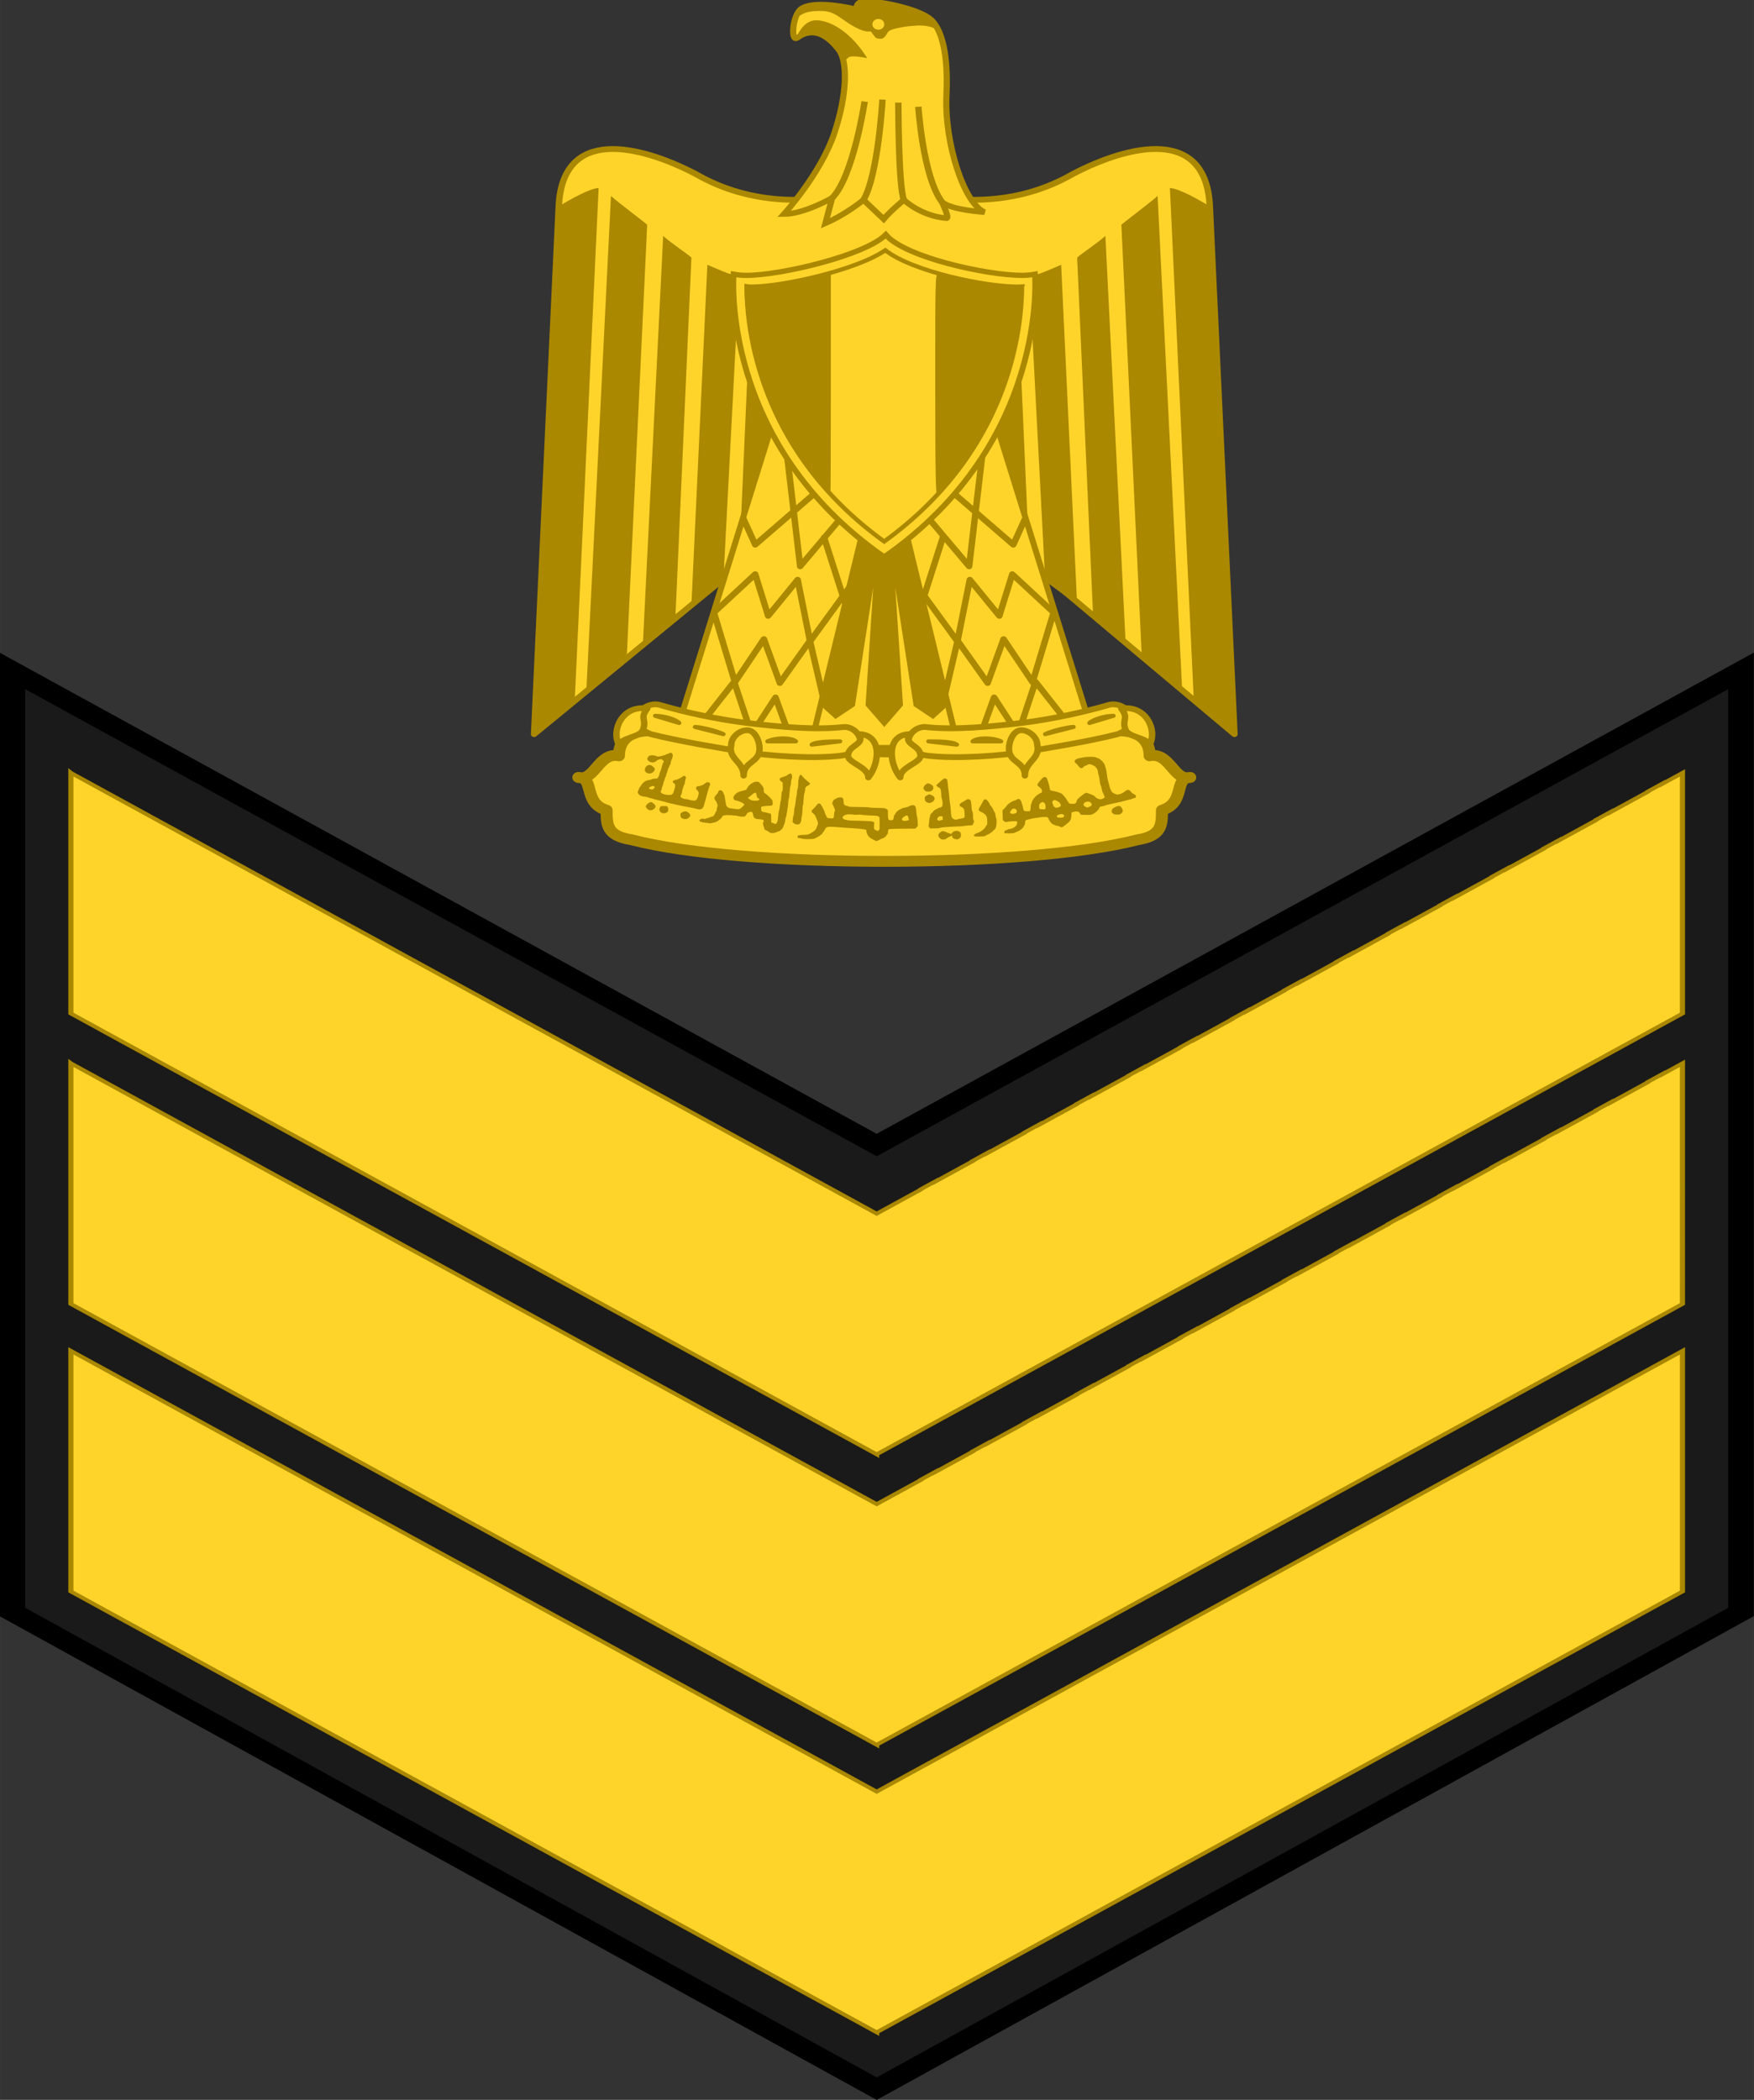 <?xml version="1.0" encoding="UTF-8" standalone="no"?>
<!-- Created with Inkscape (http://www.inkscape.org/) -->

<svg
   xmlns:dc="http://purl.org/dc/elements/1.1/"
   xmlns:cc="http://creativecommons.org/ns#"
   xmlns:rdf="http://www.w3.org/1999/02/22-rdf-syntax-ns#"
   xmlns:svg="http://www.w3.org/2000/svg"
   xmlns="http://www.w3.org/2000/svg"
   xmlns:xlink="http://www.w3.org/1999/xlink"
   xmlns:sodipodi="http://sodipodi.sourceforge.net/DTD/sodipodi-0.dtd"
   xmlns:inkscape="http://www.inkscape.org/namespaces/inkscape"
   width="109.609mm"
   height="131.172mm"
   viewBox="0 0 388.377 464.784"
   id="svg14593"
   version="1.1"
   inkscape:version="0.92.1 r15371"
   sodipodi:docname="Egypt-Navy-OR-5.svg">
  <rect x="0" y="0" width="388.377" height="464.784" fill="#333333" stroke="none"/>
  <defs
     id="defs14595">
    <inkscape:perspective
       id="perspective5651"
       inkscape:persp3d-origin="225.00003 : 333.33334 : 1"
       inkscape:vp_z="450.00006 : 500.00001 : 1"
       inkscape:vp_y="0 : 1000 : 0"
       inkscape:vp_x="0 : 500.00001 : 1"
       sodipodi:type="inkscape:persp3d" />
    <linearGradient
       id="linearGradient33408">
      <stop
         id="stop33410"
         offset="0"
         style="stop-color:#000000;stop-opacity:1;" />
      <stop
         style="stop-color:#000000;stop-opacity:1;"
         offset="0.8"
         id="stop33416" />
      <stop
         id="stop33412"
         offset="1"
         style="stop-color:#000000;stop-opacity:0;" />
    </linearGradient>
    <linearGradient
       id="linearGradient33386"
       inkscape:collect="always">
      <stop
         id="stop33388"
         offset="0"
         style="stop-color:#000000;stop-opacity:1;" />
      <stop
         id="stop33390"
         offset="1"
         style="stop-color:#000000;stop-opacity:0;" />
    </linearGradient>
    <linearGradient
       id="linearGradient35923">
      <stop
         id="stop35925"
         offset="0"
         style="stop-color:#c08c33;stop-opacity:1;" />
      <stop
         style="stop-color:#f3c77b;stop-opacity:1;"
         offset="0.5"
         id="stop35931" />
      <stop
         id="stop35927"
         offset="1"
         style="stop-color:#b18335;stop-opacity:1;" />
    </linearGradient>
    <linearGradient
       y2="-2521.969"
       x2="2692.726"
       y1="-2521.969"
       x1="2368.205"
       gradientTransform="matrix(1.286,0,0,1.02,-3028.385,3258.438)"
       gradientUnits="userSpaceOnUse"
       id="linearGradient33343"
       xlink:href="#linearGradient35923"
       inkscape:collect="always" />
    <linearGradient
       y2="-2607.829"
       x2="2671.899"
       y1="-2607.829"
       x1="2338.003"
       gradientTransform="matrix(1.256,0,0,1.042,-2918.508,3333.891)"
       gradientUnits="userSpaceOnUse"
       id="linearGradient33350"
       xlink:href="#linearGradient35923"
       inkscape:collect="always" />
    <linearGradient
       y2="-2747.156"
       x2="2710.563"
       y1="-2747.156"
       x1="2323.285"
       gradientTransform="matrix(1.092,0,0,1.092,-234.071,7397.102)"
       gradientUnits="userSpaceOnUse"
       id="linearGradient7518"
       xlink:href="#linearGradient35923"
       inkscape:collect="always" />
    <linearGradient
       y2="4431.373"
       x2="2479.125"
       y1="4436.125"
       x1="2479.125"
       gradientUnits="userSpaceOnUse"
       id="linearGradient8292"
       xlink:href="#linearGradient33386"
       inkscape:collect="always" />
    <radialGradient
       r="51.141"
       fy="4241.926"
       fx="2515.219"
       cy="4241.926"
       cx="2515.219"
       gradientTransform="matrix(1.367,-8.7479398e-8,8.5616474e-8,1.338,-922.835,-1279.057)"
       gradientUnits="userSpaceOnUse"
       id="radialGradient8294"
       xlink:href="#linearGradient33408"
       inkscape:collect="always" />
  </defs>
  <sodipodi:namedview
     id="base"
     pagecolor="#ffffff"
     bordercolor="#666666"
     borderopacity="1.0"
     inkscape:pageopacity="0.0"
     inkscape:pageshadow="2"
     inkscape:zoom="0.9899495"
     inkscape:cx="131.60383"
     inkscape:cy="230.13087"
     inkscape:document-units="px"
     inkscape:current-layer="layer1"
     showgrid="false"
     fit-margin-top="0"
     fit-margin-left="0"
     fit-margin-right="0"
     fit-margin-bottom="0"
     inkscape:window-width="1366"
     inkscape:window-height="705"
     inkscape:window-x="-8"
     inkscape:window-y="-8"
     inkscape:window-maximized="1" />
  <g
     inkscape:label="Layer 1"
     inkscape:groupmode="layer"
     id="layer1"
     transform="translate(-65.812,-219.38)">
    <g
       transform="translate(172.013,-1337.055)"
       id="g14531">
      <g
         inkscape:label="Layer 1"
         id="g4471"
         transform="matrix(0.927,0,0,0.634,538.175,1330.01)">
        <g
           id="g4473"
           transform="translate(2455.629,677.853)">
          <path
             sodipodi:nodetypes="ccccccc"
             inkscape:connector-curvature="0"
             id="path4475"
             d="M -2734.89,-86.497 -2941.343,79.032 -3147.796,-86.497 v 328.541 l 206.453,166.423 206.453,-166.423 z"
             style="fill:#1a1a1a;fill-opacity:1;fill-rule:evenodd;stroke:#000000;stroke-width:6.119;stroke-linecap:square;stroke-linejoin:miter;stroke-miterlimit:4;stroke-dasharray:none;stroke-opacity:1" />
          <path
             inkscape:connector-curvature="0"
             id="path4477"
             d="m -3133.82,150.879 v 84.023 l 192.475,153.899 v -0.002 l 0.441,-0.354 192.035,-153.543 v -84.023 l -192.476,153.896 z"
             style="fill:#ffd42a;fill-opacity:1;fill-rule:evenodd;stroke:#aa8800;stroke-width:1.223;stroke-linecap:butt;stroke-linejoin:miter;stroke-miterlimit:4;stroke-dasharray:none;stroke-opacity:1"
             sodipodi:nodetypes="ccccccccc" />
          <path
             style="fill:#ffd42a;fill-opacity:1;fill-rule:evenodd;stroke:#aa8800;stroke-width:1.223;stroke-linecap:butt;stroke-linejoin:miter;stroke-miterlimit:4;stroke-dasharray:none;stroke-opacity:1"
             d="m -3133.82,50.5 v 84.023 l 4.644,3.713 0.781,0.625 2.762,2.211 v -0.002 l 8.857,7.082 3.543,2.834 8.861,7.084 v 0.002 l 3.137,2.506 0.406,0.324 8.863,7.086 3.543,2.834 8.861,7.086 3.543,2.834 v -0.002 l 8.863,7.086 v 0.004 l 2.408,1.922 1.135,0.906 8.857,7.084 v 0.002 l 3.106,2.48 0.438,0.35 8.861,7.086 3.543,2.834 8.863,7.086 3.543,2.836 v -0.004 l 8.861,7.086 v 0.004 l 3.543,2.828 8.857,7.082 v 0.004 l 3.549,2.836 v -0.002 l 8.855,7.08 v 0.002 l 3.545,2.834 8.861,7.084 v 0.002 l 3.543,2.836 v -0.006 l 8.861,7.086 v 0.006 l 3.543,2.828 8.863,7.086 3.543,2.836 v -0.004 l 8.857,7.082 v 0.002 l 1.772,1.418 v -0.002 l 0.441,-0.354 1.328,-1.062 190.707,-152.48 V 50.5 l -4.775,3.818 v -0.107 l -3.543,2.834 v 0.105 l -8.857,7.082 v -0.105 l -3.545,2.834 v 0.107 l -8.861,7.084 v -0.105 l -3.543,2.83 v 0.109 l -8.861,7.084 v -0.107 l -3.543,2.834 v 0.107 l -8.863,7.086 v -0.107 l -3.543,2.836 v 0.104 l -8.861,7.086 v -0.104 l -3.543,2.828 v 0.107 l -8.857,7.082 v -0.104 l -3.543,2.83 v 0.107 l -8.863,7.086 v -0.107 l -3.543,2.834 v 0.107 l -8.861,7.084 v -0.105 l -3.543,2.836 v 0.104 l -8.863,7.086 v -0.104 l -3.543,2.828 v 0.107 l -8.857,7.082 v -0.104 l -3.547,2.836 v 0.104 l -8.857,7.082 v -0.105 l -3.543,2.834 v 0.105 l -8.863,7.086 v -0.105 l -3.543,2.836 v 0.104 l -8.861,7.084 v -0.102 l -3.543,2.828 v 0.107 l -8.861,7.084 v -0.105 l -3.543,2.836 v 0.104 l -8.73,6.98 v -0.004 l -1.77,1.418 -1.774,-1.418 -11.08,-8.859 -1.32,-1.057 -8.863,-7.086 -0.287,-0.229 -15.66,-12.521 -8.861,-7.086 -3.545,-2.834 -8.855,-7.08 -12.406,-9.92 v -0.002 l -1.449,-1.156 -13.219,-10.568 -1.279,-1.025 -8.863,-7.086 -3.543,-2.834 -8.861,-7.084 v -0.002 l -2.967,-2.369 -0.576,-0.461 -8.857,-7.082 v -0.004 l -2.611,-2.084 -0.932,-0.744 -11.154,-8.92 -1.252,-1.002 -8.861,-7.084 v -0.002 l -3.543,-2.834 v 0.004 l -8.863,-7.088 v -0.002 l -2.936,-2.346 -0.607,-0.484 -8.861,-7.086 -3.543,-2.834 -8.857,-7.08 v -0.002 l -3.543,-2.834 v 0.002 l -4.644,-3.713 z"
             id="path4479"
             inkscape:connector-curvature="0" />
          <path
             inkscape:connector-curvature="0"
             id="path4481"
             d="m -3133.82,-50.899 v 84.023 l 4.644,3.713 0.781,0.625 2.762,2.211 v -0.002 l 8.857,7.082 3.543,2.834 8.861,7.084 v 0.002 l 3.137,2.506 0.406,0.324 8.863,7.086 3.543,2.834 8.861,7.086 3.543,2.834 v -0.002 l 8.863,7.086 v 0.004 l 2.408,1.922 1.135,0.906 8.857,7.084 v 0.002 l 3.106,2.48 0.438,0.35 8.861,7.086 3.543,2.834 8.863,7.086 3.543,2.836 v -0.004 l 8.861,7.086 v 0.004 l 3.543,2.828 8.857,7.082 v 0.004 l 3.549,2.836 v -0.002 l 8.855,7.08 v 0.002 l 3.545,2.834 8.861,7.084 v 0.002 l 3.543,2.836 v -0.006 l 8.861,7.086 v 0.006 l 3.543,2.828 8.863,7.086 3.543,2.836 v -0.004 l 8.857,7.082 v 0.002 l 1.772,1.418 v -0.002 l 0.441,-0.354 1.328,-1.062 190.707,-152.48 v -84.023 l -4.775,3.818 v -0.107 l -3.543,2.834 v 0.105 l -8.857,7.082 v -0.105 l -3.545,2.834 v 0.107 l -8.861,7.084 v -0.105 l -3.543,2.83 v 0.109 l -8.861,7.084 v -0.107 l -3.543,2.834 v 0.107 l -8.863,7.086 v -0.107 l -3.543,2.836 v 0.104 l -8.861,7.086 v -0.104 l -3.543,2.828 v 0.107 l -8.857,7.082 v -0.104 l -3.543,2.83 v 0.107 l -8.863,7.086 v -0.107 l -3.543,2.834 v 0.107 l -8.861,7.084 v -0.105 l -3.543,2.836 v 0.104 l -8.863,7.086 v -0.104 l -3.543,2.828 v 0.107 l -8.857,7.082 v -0.104 l -3.547,2.836 v 0.104 l -8.857,7.082 v -0.105 l -3.543,2.834 v 0.105 l -8.863,7.086 v -0.105 l -3.543,2.836 v 0.104 l -8.861,7.084 v -0.102 l -3.543,2.828 v 0.107 l -8.861,7.084 v -0.105 l -3.543,2.836 v 0.104 l -8.73,6.98 v -0.004 l -1.77,1.418 -1.774,-1.418 -11.08,-8.859 -1.32,-1.057 -8.863,-7.086 -0.287,-0.229 -15.66,-12.521 -8.861,-7.086 -3.545,-2.834 -8.855,-7.08 -12.406,-9.92 v -0.002 l -1.449,-1.156 -13.219,-10.568 -1.279,-1.025 -8.863,-7.086 -3.543,-2.834 -8.861,-7.084 v -0.002 l -2.967,-2.369 -0.576,-0.461 -8.857,-7.082 v -0.004 l -2.611,-2.084 -0.932,-0.744 -11.154,-8.92 -1.252,-1.002 -8.861,-7.084 v -0.002 l -3.543,-2.834 v 0.004 l -8.863,-7.088 v -0.002 l -2.936,-2.346 -0.607,-0.484 -8.861,-7.086 -3.543,-2.834 -8.857,-7.08 v -0.002 l -3.543,-2.834 v 0.002 l -4.644,-3.713 z"
             style="fill:#ffd42a;fill-opacity:1;fill-rule:evenodd;stroke:#aa8800;stroke-width:1.223;stroke-linecap:butt;stroke-linejoin:miter;stroke-miterlimit:4;stroke-dasharray:none;stroke-opacity:1" />
        </g>
      </g>
    </g>
    <g
       id="g15474"
       transform="matrix(1.954,0,0,1.76,-178.663,-1141.406)">
      <rect
         y="842.362"
         x="217"
         height="25"
         width="18"
         id="rect15336"
         style="opacity:1;fill:#ffd42a;fill-opacity:1;stroke:#aa8800;stroke-linejoin:bevel;stroke-opacity:1" />
      <path
         d="m 225.319,881.497 c 11.421,0 22.347,-0.907 28.755,-2.721 2.712,-0.494 2.712,-1.895 2.712,-3.71 2.712,-0.907 1.314,-4.121 3.204,-4.121 -1.889,0.496 -2.3,-3.215 -4.6,-2.72 0,-3.217 -3.204,-3.629 -5.915,-2.723 -5.423,1.815 -15.035,2.227 -24.154,2.227 -9.119,-0.412 -18.649,-0.412 -24.154,-2.227 -2.711,-0.905 -5.914,-0.494 -5.914,2.723 -2.301,-0.496 -2.712,3.215 -4.601,2.72 1.889,0 0.492,3.215 3.204,4.121 0,1.815 0,3.217 2.793,3.71 6.325,1.814 17.253,2.721 28.671,2.721 z"
         id="path15338"
         style="fill:#ffd42a;fill-opacity:1;fill-rule:evenodd;stroke:#aa8800;stroke-width:1.364;stroke-linecap:round;stroke-linejoin:round;stroke-opacity:1"
         inkscape:connector-curvature="0" />
      <path
         d="M 225.781,828.957 265,865.501 l -2.792,-66.37 c -0.41,-10.059 -9.119,-7.751 -15.445,-4.122 -6.409,4.122 -13.719,4.122 -21.443,1.401 -7.722,2.722 -15.034,2.722 -21.443,-1.401 -6.325,-3.628 -15.033,-5.936 -15.444,4.122 l -2.794,66.37 z"
         id="path15340"
         style="fill:#ffd42a;fill-opacity:1;fill-rule:evenodd;stroke:#aa8800;stroke-width:0.729;stroke-linecap:round;stroke-linejoin:round;stroke-miterlimit:4;stroke-dasharray:none;stroke-opacity:1"
         inkscape:connector-curvature="0" />
      <path
         style="fill:#aa8800;fill-opacity:1;fill-rule:evenodd"
         id="use15342"
         d="m 236.739,807.871 1.316,31.991 3.696,3.629 -1.397,-35.206 c -0.903,-3.6e-4 -3.203,-3.6e-4 -3.615,-0.413 z"
         inkscape:connector-curvature="0" />
      <path
         d="m 227.127,836.232 5.505,25.149 -1.808,1.814 -1.889,-1.402 -3.122,-22.427 1.315,22.427 -1.808,2.308 -1.807,-2.308 1.315,-22.427 -3.121,22.427 -1.891,1.402 -1.806,-1.814 5.504,-25.149 c 1.205,0 2.41,0 3.616,0 z"
         id="path15344"
         style="fill:#aa8800;fill-opacity:1;fill-rule:evenodd;stroke:#aa8800;stroke-width:0.616;stroke-linecap:square;stroke-opacity:1"
         inkscape:connector-curvature="0" />
      <path
         d="m 192.95,796.823 -2.711,64.559 -4.601,4.12 2.794,-66.37 c 1.314,-0.907 3.615,-2.309 4.518,-2.309 z"
         id="path15346"
         style="fill:#aa8800;fill-opacity:1;fill-rule:evenodd"
         inkscape:connector-curvature="0" />
      <path
         d="m 198.454,801.44 -2.3,54.004 -4.6,4.725 2.793,-62.356 c 0.904,0.906 3.616,3.132 4.107,3.627 z"
         id="path15348"
         style="fill:#aa8800;fill-opacity:1;fill-rule:evenodd"
         inkscape:connector-curvature="0" />
      <path
         d="m 203.466,805.562 -1.806,45.041 -3.697,3.626 2.301,-51.388 c 0.902,0.907 2.709,2.226 3.203,2.721 z"
         id="path15350"
         style="fill:#aa8800;fill-opacity:1;fill-rule:evenodd"
         inkscape:connector-curvature="0" />
      <path
         d="m 208.888,807.871 -1.807,38.388 -3.615,2.942 1.807,-42.731 c 0.904,0.412 2.711,1.401 3.615,1.401 z"
         id="path15352"
         style="fill:#aa8800;fill-opacity:1;fill-rule:evenodd"
         inkscape:connector-curvature="0" />
      <path
         d="m 213.901,807.871 -1.316,31.991 -3.696,3.629 1.397,-35.206 c 0.903,-3.6e-4 3.203,-3.6e-4 3.615,-0.413 z"
         id="path15354"
         style="fill:#aa8800;fill-opacity:1;fill-rule:evenodd"
         inkscape:connector-curvature="0" />
      <path
         style="fill:#aa8800;fill-opacity:1;fill-rule:evenodd"
         id="use15356"
         d="m 257.687,796.823 2.711,64.559 4.601,4.12 -2.794,-66.37 c -1.314,-0.907 -3.615,-2.309 -4.518,-2.309 z"
         inkscape:connector-curvature="0" />
      <path
         style="fill:#aa8800;fill-opacity:1;fill-rule:evenodd"
         id="use15358"
         d="m 252.186,801.44 2.3,54.004 4.6,4.725 -2.793,-62.356 c -0.904,0.906 -3.616,3.132 -4.107,3.627 z"
         inkscape:connector-curvature="0" />
      <path
         style="fill:#aa8800;fill-opacity:1;fill-rule:evenodd"
         id="use15360"
         d="m 247.175,805.562 1.806,45.041 3.697,3.626 -2.301,-51.388 c -0.902,0.907 -2.709,2.226 -3.203,2.721 z"
         inkscape:connector-curvature="0" />
      <path
         style="fill:#aa8800;fill-opacity:1;fill-rule:evenodd"
         id="use15362"
         d="m 241.75,807.871 1.807,38.388 3.615,2.942 -1.807,-42.731 c -0.904,0.412 -2.711,1.401 -3.615,1.401 z"
         inkscape:connector-curvature="0" />
      <path
         d="m 212.996,825.186 -10.926,38.916 15.035,2.309 6.407,-29.27 z"
         id="path15364"
         style="fill:#ffd42a;fill-opacity:1;fill-rule:evenodd;stroke:#aa8800;stroke-width:0.682;stroke-linecap:round;stroke-linejoin:round;stroke-opacity:1"
         inkscape:connector-curvature="0" />
      <path
         d="m 237.644,825.186 10.926,38.916 -15.033,2.309 -6.409,-29.27 z"
         id="path15366"
         style="fill:#ffd42a;fill-opacity:1;fill-rule:evenodd;stroke:#aa8800;stroke-width:0.682;stroke-linecap:round;stroke-linejoin:round;stroke-opacity:1"
         inkscape:connector-curvature="0" />
      <path
         style="fill:none;fill-rule:evenodd;stroke:#aa8800;stroke-width:0.729;stroke-linecap:round;stroke-linejoin:round;stroke-opacity:1"
         id="use15368"
         d="m 241.255,838.46 -1.315,3.215 -7.104,-6.81"
         inkscape:connector-curvature="0" />
      <path
         style="fill:none;fill-rule:evenodd;stroke:#aa8800;stroke-width:0.729;stroke-linecap:round;stroke-linejoin:round;stroke-miterlimit:4;stroke-dasharray:none;stroke-opacity:1"
         id="use15370"
         d="m 228.585,846.174 4.992,7.611 m -1.557,7.596 1.598,-7.586 1.395,-7.715 3.345,4.546 1.467,-5.241 4.681,4.819 -2.381,8.766 -3.286,-5.423 -1.807,5.525 -3.373,-5.266"
         inkscape:connector-curvature="0" />
      <path
         d="m 209.381,838.46 1.315,3.215 7.104,-6.81"
         id="path15372"
         style="fill:none;fill-rule:evenodd;stroke:#aa8800;stroke-width:0.729;stroke-linecap:round;stroke-linejoin:round;stroke-opacity:1"
         inkscape:connector-curvature="0" />
      <path
         d="m 214.303,830.402 1.486,13.993 4.518,-5.936"
         id="path15374"
         style="fill:none;fill-rule:evenodd;stroke:#aa8800;stroke-width:0.729;stroke-linecap:round;stroke-linejoin:round;stroke-opacity:1"
         inkscape:connector-curvature="0" />
      <path
         d="m 218.501,840.768 2.468,8.55"
         id="path15376"
         style="fill:none;fill-rule:evenodd;stroke:#aa8800;stroke-width:0.729;stroke-linecap:round;stroke-linejoin:round;stroke-opacity:1"
         inkscape:connector-curvature="0" />
      <path
         d="m 221.935,846.174 -4.992,7.611 m 1.557,7.596 -1.598,-7.586 -1.395,-7.715 -3.345,4.546 -1.467,-5.241 -4.681,4.819 2.381,8.766 3.286,-5.423 1.807,5.525 3.373,-5.266"
         id="path15378"
         style="fill:none;fill-rule:evenodd;stroke:#aa8800;stroke-width:0.729;stroke-linecap:round;stroke-linejoin:round;stroke-miterlimit:4;stroke-dasharray:none;stroke-opacity:1"
         inkscape:connector-curvature="0" />
      <path
         d="m 205.273,863.195 3.035,-4.279 1.977,6.585 2.711,-4.617 1.808,5.526"
         id="path15380"
         style="fill:none;fill-rule:evenodd;stroke:#aa8800;stroke-width:0.729;stroke-linecap:round;stroke-linejoin:round;stroke-opacity:1"
         inkscape:connector-curvature="0" />
      <path
         style="fill:none;fill-rule:evenodd;stroke:#aa8800;stroke-width:0.729;stroke-linecap:round;stroke-linejoin:round;stroke-opacity:1"
         id="use15382"
         d="m 245.488,863.195 -3.035,-4.279 -1.977,6.585 -2.711,-4.617 -1.808,5.526"
         inkscape:connector-curvature="0" />
      <path
         d="m 209.792,864.101 c 3.696,0.495 7.804,0.907 11.009,0.495 1.806,0 3.121,3.133 -0.494,3.629 -3.203,0.411 -8.215,0 -10.926,-0.496 -2.3,-0.412 -7.311,-1.319 -10.516,-2.227 -3.204,-1.4 -0.902,-4.12 0.903,-3.709 2.794,0.906 6.409,1.814 10.024,2.308 z"
         id="path15384"
         style="fill:#ffd42a;fill-opacity:1;fill-rule:evenodd;stroke:#aa8800;stroke-width:0.729;stroke-linecap:round;stroke-linejoin:round;stroke-opacity:1"
         inkscape:connector-curvature="0" />
      <path
         d="m 240.847,864.101 c -3.698,0.495 -7.804,0.907 -10.927,0.495 -1.89,0 -3.205,3.133 0.411,3.629 3.204,0.411 8.216,0 10.925,-0.496 2.301,-0.412 7.312,-1.319 10.516,-2.227 3.205,-1.4 0.905,-4.12 -0.903,-3.709 -2.793,0.906 -6.408,1.814 -10.022,2.308 z"
         id="path15386"
         style="fill:#ffd42a;fill-opacity:1;fill-rule:evenodd;stroke:#aa8800;stroke-width:0.729;stroke-linecap:round;stroke-linejoin:round;stroke-opacity:1"
         inkscape:connector-curvature="0" />
      <path
         d="m 198.454,862.288 c -2.793,-0.495 -4.107,2.72 -3.203,4.533 0.41,-0.907 2.3,-0.907 2.711,-1.814 0.491,-1.401 -0.411,-1.401 0.491,-2.72 z"
         id="path15388"
         style="fill:#ffd42a;fill-opacity:1;fill-rule:evenodd;stroke:#aa8800;stroke-width:0.729;stroke-linecap:round;stroke-linejoin:round;stroke-opacity:1"
         inkscape:connector-curvature="0" />
      <path
         d="m 209.381,870.72 c 0,-1.812 1.806,-1.589 1.806,-3.404 0,-0.906 -0.492,-2.309 -1.395,-2.309 -0.904,0 -1.808,0.907 -1.808,1.814 -0.411,1.815 1.397,2.087 1.397,3.899 z"
         id="path15390"
         style="fill:#ffd42a;fill-opacity:1;fill-rule:evenodd;stroke:#aa8800;stroke-width:0.729;stroke-linecap:round;stroke-linejoin:round;stroke-opacity:1"
         inkscape:connector-curvature="0" />
      <path
         d="m 222.386,865.501 c 2.709,0 2.441,3.629 1.126,5.443 0,-1.319 -2.3,-1.814 -2.3,-2.72 0,-1.404 2.077,-1.404 1.174,-2.723 z"
         id="path15392"
         style="fill:#ffd42a;fill-opacity:1;fill-rule:evenodd;stroke:#aa8800;stroke-width:0.729;stroke-linecap:round;stroke-linejoin:round;stroke-opacity:1"
         inkscape:connector-curvature="0" />
      <path
         d="m 252.185,862.288 c 2.793,-0.495 4.108,2.72 3.204,4.533 -0.411,-0.907 -2.3,-0.907 -2.711,-1.814 -0.493,-1.401 0.411,-1.401 -0.493,-2.72 z"
         id="path15394"
         style="fill:#ffd42a;fill-opacity:1;fill-rule:evenodd;stroke:#aa8800;stroke-width:0.729;stroke-linecap:round;stroke-linejoin:round;stroke-opacity:1"
         inkscape:connector-curvature="0" />
      <path
         d="m 241.256,870.72 c 0,-1.812 -1.806,-1.589 -1.806,-3.404 0,-0.906 0.492,-2.309 1.396,-2.309 0.903,0 1.807,0.907 1.807,1.814 0.411,1.815 -1.398,2.087 -1.398,3.899 z"
         id="path15396"
         style="fill:#ffd42a;fill-opacity:1;fill-rule:evenodd;stroke:#aa8800;stroke-width:0.729;stroke-linecap:round;stroke-linejoin:round;stroke-opacity:1"
         inkscape:connector-curvature="0" />
      <path
         d="m 228.253,865.501 c -2.71,0 -2.441,3.629 -1.127,5.443 0,-1.319 2.3,-1.814 2.3,-2.72 3.4e-4,-1.404 -2.077,-1.404 -1.173,-2.723 z"
         id="path15398"
         style="fill:#ffd42a;fill-opacity:1;fill-rule:evenodd;stroke:#aa8800;stroke-width:0.729;stroke-linecap:round;stroke-linejoin:round;stroke-opacity:1"
         inkscape:connector-curvature="0" />
      <path
         d="m 199.358,863.195 c 0.905,0 2.301,0.412 2.712,0.906 z"
         id="path15400"
         style="fill:none;fill-rule:evenodd;stroke:#aa8800;stroke-width:0.511;stroke-linecap:round;stroke-linejoin:round;stroke-opacity:1"
         inkscape:connector-curvature="0" />
      <path
         d="m 203.877,864.596 c 0.494,0 2.301,0.412 3.204,0.905 z"
         id="path15402"
         style="fill:none;fill-rule:evenodd;stroke:#aa8800;stroke-width:0.511;stroke-linecap:round;stroke-linejoin:round;stroke-opacity:1"
         inkscape:connector-curvature="0" />
      <path
         d="m 220.308,866.41 c -0.903,0 -2.711,0 -3.203,0.411 z"
         id="path15404"
         style="fill:none;fill-rule:evenodd;stroke:#aa8800;stroke-width:0.511;stroke-linecap:round;stroke-linejoin:round;stroke-opacity:1"
         inkscape:connector-curvature="0" />
      <path
         d="m 215.296,866.41 c -0.492,-0.496 -2.3,-0.496 -3.203,0 z"
         id="path15406"
         style="fill:none;fill-rule:evenodd;stroke:#aa8800;stroke-width:0.511;stroke-linecap:round;stroke-linejoin:round;stroke-opacity:1"
         inkscape:connector-curvature="0" />
      <path
         d="m 251.281,863.195 c -0.903,0 -2.219,0.412 -2.712,0.906 z"
         id="path15408"
         style="fill:#ffffff;fill-rule:evenodd;stroke:#aa8800;stroke-width:0.511;stroke-linecap:round;stroke-linejoin:round;stroke-opacity:1"
         inkscape:connector-curvature="0" />
      <path
         d="m 246.763,864.596 c -0.492,0 -2.3,0.412 -3.204,0.905 z"
         id="path15410"
         style="fill:#ffffff;fill-rule:evenodd;stroke:#aa8800;stroke-width:0.511;stroke-linecap:round;stroke-linejoin:round;stroke-opacity:1"
         inkscape:connector-curvature="0" />
      <path
         d="m 230.331,866.41 c 0.904,0 2.712,0 3.204,0.411 z"
         id="path15412"
         style="fill:#ffffff;fill-rule:evenodd;stroke:#aa8800;stroke-width:0.511;stroke-linecap:round;stroke-linejoin:round;stroke-opacity:1"
         inkscape:connector-curvature="0" />
      <path
         d="m 235.343,866.41 c 0.492,-0.496 2.301,-0.496 3.204,0 z"
         id="path15414"
         style="fill:#ffffff;fill-rule:evenodd;stroke:#aa8800;stroke-width:0.511;stroke-linecap:round;stroke-linejoin:round;stroke-opacity:1"
         inkscape:connector-curvature="0" />
      <path
         style="fill:none;fill-rule:evenodd;stroke:#aa8800;stroke-width:0.729;stroke-linecap:round;stroke-linejoin:round;stroke-opacity:1"
         id="use15416"
         d="m 236.424,830.402 -1.486,13.993 -4.518,-5.936"
         inkscape:connector-curvature="0" />
      <path
         d="m 225.308,843.226 c 18.693,-14.431 17.09,-35.569 17.09,-35.569 -0.493,0.099 -0.962,0.148 -1.455,0.148 -3.921,0 -13.273,-2.251 -15.454,-5.111 -2.337,2.588 -11.894,5.111 -15.79,5.111 -0.493,0 -0.986,-0.05 -1.455,-0.148 0,0 -1.628,21.138 17.065,35.569 z"
         id="path15418"
         style="fill:#ffd42a;fill-opacity:1;fill-rule:evenodd;stroke:#aa8800;stroke-width:0.66;stroke-miterlimit:4;stroke-dasharray:none;stroke-opacity:1"
         inkscape:connector-curvature="0" />
      <path
         d="m 240.91,809.206 c -0.161,0.01 -0.323,0.015 -0.485,0.015 -3.554,0 -11.808,-1.83 -14.989,-4.574 -3.333,2.534 -11.723,4.574 -15.219,4.574 -0.164,0 -0.326,-0.02 -0.487,-0.05 -0.008,0.799 0.033,1.628 0.083,2.382 0.185,2.817 0.677,5.644 1.425,8.364 2.352,8.561 7.168,15.837 14.071,21.356 6.91,-5.524 11.73,-12.806 14.088,-21.373 0.748,-2.72 1.242,-5.546 1.429,-8.363 0.049,-0.738 0.09,-1.547 0.084,-2.33 z"
         id="path15420"
         style="fill:#ffd42a;fill-opacity:1;fill-rule:evenodd;stroke:none"
         inkscape:connector-curvature="0" />
      <path
         style="fill:none;fill-rule:evenodd;stroke:#aa8800;stroke-width:0.729;stroke-linecap:round;stroke-linejoin:round;stroke-opacity:1"
         id="use15422"
         d="m 231.959,840.768 -2.468,8.55"
         inkscape:connector-curvature="0" />
      <path
         d="m 198.597,870.441 c -0.306,-0.059 -0.466,-0.302 -0.389,-0.589 0.094,-0.35 0.373,-0.55 0.637,-0.457 0.168,0.06 0.475,0.371 0.476,0.482 0.001,0.128 -0.161,0.433 -0.231,0.433 -0.03,3e-4 -0.077,0.027 -0.104,0.059 -0.057,0.068 -0.237,0.101 -0.39,0.072 z m 31.454,2.255 c -0.114,-0.042 -0.295,-0.298 -0.295,-0.416 0.001,-0.223 0.329,-0.585 0.532,-0.587 0.1,-7.3e-4 0.375,0.143 0.478,0.25 0.186,0.194 0.146,0.513 -0.088,0.694 -0.115,0.089 -0.458,0.121 -0.626,0.059 z m 0.208,1.425 c -0.241,-0.082 -0.329,-0.2 -0.348,-0.468 -0.02,-0.279 0.007,-0.322 0.3,-0.483 l 0.209,-0.115 0.198,0.089 c 0.275,0.123 0.397,0.256 0.407,0.441 0.01,0.2 -0.137,0.404 -0.367,0.507 -0.201,0.091 -0.213,0.091 -0.4,0.028 z m -31.072,-1.762 c 0.147,-0.128 0.15,-0.258 0.007,-0.319 -0.09,-0.039 -0.143,-0.029 -0.321,0.056 -0.179,0.086 -0.211,0.118 -0.202,0.205 0.011,0.099 0.088,0.132 0.356,0.155 0.024,0.002 0.096,-0.042 0.16,-0.098 z m 4.828,2.53 c -0.13,-0.044 -0.449,-0.121 -0.711,-0.171 -0.602,-0.116 -1.536,-0.327 -1.788,-0.405 -0.107,-0.033 -0.3,-0.083 -0.431,-0.112 -0.239,-0.053 -0.362,-0.089 -0.754,-0.222 -0.119,-0.04 -0.409,-0.121 -0.646,-0.179 -0.237,-0.058 -0.514,-0.141 -0.615,-0.183 -0.101,-0.042 -0.222,-0.076 -0.267,-0.076 -0.045,3.4e-4 -0.147,-0.034 -0.225,-0.076 -0.079,-0.042 -0.267,-0.088 -0.419,-0.102 -0.317,-0.029 -0.554,-0.141 -0.688,-0.326 -0.114,-0.157 -0.117,-0.28 -0.011,-0.496 0.045,-0.091 0.082,-0.199 0.082,-0.239 4.1e-4,-0.04 0.039,-0.105 0.086,-0.145 0.047,-0.04 0.085,-0.09 0.085,-0.112 -4.2e-4,-0.049 0.199,-0.34 0.317,-0.462 0.155,-0.16 0.475,-0.315 0.656,-0.317 0.106,-0.002 0.2,-0.03 0.246,-0.075 0.051,-0.05 0.168,-0.081 0.374,-0.097 l 0.3,-0.024 0.117,-0.208 c 0.064,-0.114 0.118,-0.264 0.119,-0.332 0.001,-0.068 0.031,-0.18 0.067,-0.249 0.036,-0.069 0.091,-0.237 0.123,-0.374 0.12,-0.519 0.206,-0.807 0.258,-0.858 0.075,-0.073 0.067,-0.105 -0.062,-0.265 -0.07,-0.086 -0.151,-0.141 -0.21,-0.14 -0.143,0.002 -0.378,0.087 -0.452,0.164 -0.147,0.155 -0.342,0.257 -0.49,0.259 -0.204,0.002 -0.466,-0.144 -0.564,-0.315 -0.077,-0.134 -0.076,-0.142 0.013,-0.324 0.058,-0.119 0.134,-0.203 0.209,-0.232 0.178,-0.068 0.632,-0.034 0.737,0.056 0.074,0.064 0.13,0.07 0.367,0.043 0.154,-0.018 0.289,-0.047 0.301,-0.065 0.012,-0.019 0.106,-0.047 0.211,-0.063 0.104,-0.016 0.2,-0.056 0.212,-0.087 0.012,-0.032 0.09,-0.071 0.173,-0.087 0.083,-0.016 0.173,-0.055 0.2,-0.087 0.027,-0.032 0.104,-0.059 0.172,-0.059 0.095,-3.4e-4 0.139,0.029 0.195,0.131 0.064,0.117 0.067,0.164 0.021,0.403 -0.029,0.149 -0.087,0.34 -0.13,0.425 -0.043,0.085 -0.078,0.227 -0.077,0.315 10e-4,0.101 -0.03,0.196 -0.083,0.257 -0.047,0.053 -0.084,0.139 -0.084,0.19 6.3e-4,0.052 -0.029,0.123 -0.065,0.159 -0.036,0.036 -0.086,0.182 -0.11,0.325 -0.025,0.143 -0.068,0.298 -0.097,0.343 -0.029,0.046 -0.064,0.17 -0.079,0.277 -0.014,0.106 -0.054,0.216 -0.088,0.244 -0.034,0.028 -0.061,0.109 -0.06,0.181 8.3e-4,0.072 -0.034,0.199 -0.077,0.283 -0.043,0.084 -0.091,0.251 -0.106,0.372 -0.015,0.121 -0.052,0.257 -0.082,0.303 -0.03,0.046 -0.068,0.177 -0.084,0.291 -0.016,0.114 -0.057,0.25 -0.091,0.302 -0.056,0.086 -0.053,0.106 0.025,0.211 0.127,0.169 0.5,0.29 0.88,0.286 0.296,-0.002 0.312,-0.008 0.418,-0.139 0.064,-0.079 0.122,-0.218 0.139,-0.333 0.016,-0.108 0.056,-0.248 0.089,-0.311 0.033,-0.063 0.059,-0.22 0.058,-0.349 -0.002,-0.219 -0.013,-0.243 -0.156,-0.354 -0.142,-0.11 -0.15,-0.128 -0.103,-0.229 0.048,-0.104 0.243,-0.194 0.427,-0.197 0.038,-3.3e-4 0.115,-0.036 0.171,-0.079 0.056,-0.043 0.143,-0.091 0.194,-0.107 0.051,-0.016 0.166,-0.095 0.255,-0.175 0.188,-0.169 0.303,-0.173 0.398,-0.014 0.059,0.1 0.059,0.131 -0.006,0.31 -0.04,0.11 -0.071,0.282 -0.07,0.383 0.001,0.101 -0.024,0.213 -0.057,0.249 -0.032,0.036 -0.078,0.15 -0.101,0.253 -0.023,0.103 -0.071,0.261 -0.106,0.353 -0.035,0.091 -0.064,0.241 -0.064,0.333 1.5e-4,0.092 -0.038,0.241 -0.084,0.33 -0.122,0.236 -0.106,0.38 0.048,0.449 0.036,0.016 0.113,0.055 0.173,0.088 0.059,0.032 0.185,0.059 0.28,0.059 0.095,7.5e-4 0.255,0.035 0.358,0.079 0.102,0.043 0.308,0.09 0.458,0.103 0.266,0.024 0.274,0.021 0.393,-0.11 0.074,-0.082 0.142,-0.225 0.174,-0.369 0.029,-0.129 0.064,-0.277 0.077,-0.328 0.041,-0.158 -0.027,-0.365 -0.161,-0.489 -0.236,-0.218 -0.138,-0.512 0.172,-0.515 0.133,-0.002 0.496,-0.147 0.592,-0.237 0.259,-0.245 0.42,-0.309 0.578,-0.23 0.125,0.063 0.165,0.234 0.087,0.372 -0.032,0.057 -0.085,0.216 -0.117,0.353 -0.032,0.137 -0.096,0.381 -0.143,0.543 -0.047,0.162 -0.115,0.442 -0.151,0.622 -0.036,0.181 -0.102,0.439 -0.146,0.574 -0.044,0.135 -0.08,0.281 -0.079,0.324 4.1e-4,0.043 -0.04,0.172 -0.089,0.286 -0.144,0.332 -0.357,0.397 -0.806,0.245 z m -5.541,0.021 c -0.284,-0.268 -0.238,-0.464 0.182,-0.778 0.18,-0.134 0.289,-0.119 0.494,0.069 0.316,0.29 0.329,0.473 0.05,0.721 -0.138,0.123 -0.198,0.148 -0.359,0.149 -0.168,0.002 -0.216,-0.019 -0.367,-0.162 z m 1.745,0.533 c -0.278,-0.069 -0.438,-0.349 -0.357,-0.625 0.074,-0.25 0.116,-0.274 0.481,-0.278 0.409,-0.004 0.489,0.065 0.493,0.426 0.002,0.204 -0.013,0.251 -0.114,0.345 -0.119,0.111 -0.347,0.17 -0.503,0.132 z m 51.027,0.045 c -0.13,-0.109 -0.156,-0.158 -0.158,-0.296 -0.002,-0.236 0.134,-0.409 0.427,-0.542 0.39,-0.177 0.55,-0.153 0.697,0.107 0.196,0.346 0.186,0.487 -0.048,0.72 -0.129,0.129 -0.153,0.136 -0.449,0.139 -0.291,0.002 -0.324,-0.006 -0.469,-0.127 z m -48.708,0.66 c -0.208,-0.056 -0.316,-0.213 -0.319,-0.464 -0.002,-0.192 0.011,-0.222 0.145,-0.328 0.087,-0.068 0.223,-0.126 0.331,-0.141 0.153,-0.021 0.209,-0.008 0.332,0.079 0.315,0.222 0.382,0.442 0.2,0.656 -0.194,0.227 -0.379,0.28 -0.689,0.197 z m 12.551,0.565 -0.161,-0.139 0.022,-0.346 c 0.012,-0.19 0.05,-0.421 0.085,-0.512 0.035,-0.091 0.062,-0.301 0.062,-0.465 -9.1e-4,-0.164 0.026,-0.379 0.059,-0.477 0.033,-0.098 0.088,-0.463 0.122,-0.811 0.034,-0.348 0.08,-0.68 0.102,-0.738 0.022,-0.058 0.039,-0.211 0.038,-0.34 -0.001,-0.129 0.032,-0.357 0.075,-0.507 0.049,-0.173 0.077,-0.414 0.076,-0.663 -6.3e-4,-0.215 0.019,-0.457 0.043,-0.536 0.024,-0.08 0.043,-0.189 0.043,-0.242 -0.001,-0.102 0.147,-0.339 0.212,-0.34 0.021,-2.2e-4 0.108,0.099 0.194,0.221 0.086,0.122 0.258,0.316 0.383,0.432 0.55,0.51 0.526,0.466 0.347,0.634 -0.066,0.062 -0.139,0.113 -0.163,0.113 -0.024,2.3e-4 -0.095,0.053 -0.157,0.118 -0.095,0.097 -0.114,0.156 -0.114,0.343 3.8e-4,0.124 -0.029,0.3 -0.065,0.392 -0.06,0.151 -0.121,0.71 -0.143,1.305 -0.005,0.125 -0.026,0.256 -0.049,0.29 -0.022,0.034 -0.048,0.333 -0.058,0.665 -0.01,0.331 -0.036,0.629 -0.058,0.663 -0.022,0.033 -0.041,0.135 -0.043,0.226 -0.006,0.337 -0.08,0.642 -0.181,0.747 -0.079,0.083 -0.141,0.105 -0.304,0.106 -0.173,0.002 -0.23,-0.02 -0.365,-0.137 z m 16.637,-0.381 0.224,-0.067 -0.015,-0.215 -0.015,-0.215 -0.179,-0.011 c -0.15,-0.009 -0.197,0.009 -0.29,0.106 -0.165,0.174 -0.184,0.299 -0.058,0.39 0.057,0.041 0.105,0.075 0.107,0.076 0.002,3.4e-4 0.104,-0.029 0.227,-0.066 z m -1.305,0.893 c -0.09,-0.125 -0.094,-0.153 -0.053,-0.382 0.025,-0.136 0.047,-0.368 0.05,-0.516 0.002,-0.148 0.028,-0.31 0.055,-0.36 0.028,-0.05 0.049,-0.154 0.048,-0.23 -0.002,-0.108 0.037,-0.176 0.169,-0.302 0.093,-0.09 0.17,-0.184 0.17,-0.208 -3.5e-4,-0.054 0.335,-0.314 0.406,-0.315 0.028,-2.8e-4 0.085,-0.038 0.127,-0.084 0.042,-0.046 0.129,-0.084 0.192,-0.085 0.064,-3.4e-4 0.166,-0.044 0.229,-0.097 0.106,-0.09 0.113,-0.117 0.109,-0.455 -0.002,-0.217 -0.031,-0.435 -0.073,-0.549 -0.038,-0.104 -0.065,-0.23 -0.06,-0.28 0.005,-0.05 -0.008,-0.286 -0.029,-0.525 -0.034,-0.387 -0.05,-0.446 -0.15,-0.547 -0.062,-0.062 -0.136,-0.112 -0.166,-0.112 -0.054,3.4e-4 -0.256,-0.237 -0.228,-0.267 0.296,-0.317 0.823,-0.816 0.882,-0.835 0.121,-0.038 0.303,0.044 0.349,0.158 0.023,0.056 0.055,0.303 0.071,0.548 0.016,0.246 0.05,0.558 0.074,0.694 0.024,0.136 0.067,0.564 0.094,0.951 0.028,0.387 0.07,0.768 0.093,0.847 0.023,0.079 0.058,0.433 0.077,0.786 0.019,0.353 0.054,0.713 0.078,0.801 0.082,0.302 0.428,0.483 0.674,0.353 0.041,-0.021 0.225,-0.063 0.408,-0.093 0.428,-0.069 0.435,-0.082 0.397,-0.694 -0.026,-0.424 -0.04,-0.483 -0.143,-0.611 -0.063,-0.078 -0.162,-0.152 -0.221,-0.166 -0.118,-0.027 -0.192,-0.127 -0.193,-0.262 -3.6e-4,-0.095 0.221,-0.318 0.36,-0.362 0.048,-0.015 0.175,-0.1 0.284,-0.189 0.243,-0.199 0.403,-0.214 0.554,-0.052 0.097,0.104 0.107,0.158 0.14,0.712 0.025,0.428 0.055,0.635 0.105,0.723 0.051,0.09 0.072,0.237 0.075,0.543 0.002,0.286 0.027,0.468 0.073,0.573 0.061,0.136 0.061,0.169 0.008,0.284 -0.033,0.072 -0.073,0.172 -0.088,0.222 -0.035,0.116 -0.1,0.135 -0.495,0.145 -0.177,0.005 -0.399,0.03 -0.493,0.056 -0.094,0.026 -0.345,0.052 -0.558,0.057 -0.907,0.023 -2.146,0.128 -2.213,0.188 -0.05,0.045 -0.196,0.061 -0.579,0.065 l -0.512,0.005 -0.097,-0.135 z m -19.342,-3.416 c 0.113,-0.078 0.123,-0.185 0.018,-0.212 -0.132,-0.033 -0.24,-0.217 -0.249,-0.426 -0.017,-0.376 -0.192,-0.398 -0.518,-0.064 -0.094,0.096 -0.237,0.226 -0.319,0.288 l -0.148,0.113 0.107,0.109 c 0.18,0.182 0.38,0.254 0.711,0.255 0.21,10e-4 0.331,-0.018 0.397,-0.064 z m 1.332,4.099 c -0.065,-0.022 -0.119,-0.054 -0.119,-0.071 -3.5e-4,-0.039 -0.407,-0.289 -0.47,-0.288 -0.026,2.7e-4 -0.058,-0.051 -0.072,-0.113 -0.014,-0.062 -0.066,-0.236 -0.115,-0.385 -0.086,-0.262 -0.085,-0.463 0.003,-0.517 0.064,-0.039 0.041,-0.167 -0.044,-0.24 -0.052,-0.044 -0.187,-0.076 -0.377,-0.088 -0.404,-0.026 -0.45,-0.039 -0.592,-0.158 -0.102,-0.085 -0.13,-0.152 -0.161,-0.374 -0.022,-0.158 -0.069,-0.303 -0.113,-0.349 -0.079,-0.082 -0.212,-0.104 -0.252,-0.041 -0.013,0.02 -0.081,0.048 -0.153,0.063 -0.087,0.018 -0.144,0.062 -0.171,0.134 -0.023,0.059 -0.091,0.172 -0.152,0.251 -0.106,0.137 -0.123,0.143 -0.386,0.146 -0.151,0.002 -0.34,-0.022 -0.419,-0.053 -0.169,-0.066 -0.356,-0.095 -0.822,-0.127 -0.669,-0.046 -0.979,0.005 -1.031,0.167 -0.072,0.226 -0.613,0.69 -0.849,0.729 -0.095,0.015 -0.255,0.055 -0.357,0.089 -0.102,0.034 -0.204,0.05 -0.227,0.037 -0.023,-0.013 -0.249,-0.05 -0.502,-0.081 -0.479,-0.059 -0.655,-0.14 -0.657,-0.301 -0.001,-0.098 0.293,-0.246 0.406,-0.205 0.122,0.044 0.323,0.042 0.322,-0.004 -2.3e-4,-0.021 0.104,-0.06 0.232,-0.087 0.128,-0.027 0.255,-0.076 0.283,-0.109 0.028,-0.033 0.107,-0.061 0.175,-0.062 0.102,-7.4e-4 0.148,-0.037 0.25,-0.197 0.069,-0.108 0.125,-0.222 0.125,-0.253 -3.4e-4,-0.032 0.037,-0.106 0.084,-0.164 0.05,-0.063 0.084,-0.169 0.083,-0.261 -9.3e-4,-0.085 0.027,-0.237 0.063,-0.336 0.061,-0.171 0.059,-0.198 -0.034,-0.47 -0.054,-0.159 -0.123,-0.303 -0.152,-0.32 -0.03,-0.017 -0.077,-0.096 -0.105,-0.176 -0.075,-0.211 0.006,-0.399 0.31,-0.726 0.032,-0.035 0.071,-0.123 0.087,-0.198 0.03,-0.14 0.126,-0.218 0.272,-0.22 0.107,-0.002 0.31,0.222 0.311,0.343 6.1e-4,0.05 0.032,0.133 0.071,0.185 0.042,0.057 0.086,0.244 0.11,0.474 0.042,0.393 0.111,0.797 0.163,0.952 0.044,0.132 0.278,0.314 0.404,0.314 0.061,7.3e-4 0.227,0.026 0.369,0.058 0.142,0.032 0.37,0.057 0.506,0.056 0.247,-0.002 0.249,-0.002 0.502,-0.257 0.14,-0.14 0.253,-0.277 0.252,-0.303 -0.007,-0.166 -0.56,-0.464 -1.005,-0.542 -0.156,-0.027 -0.265,-0.218 -0.231,-0.404 0.029,-0.157 0.237,-0.43 0.439,-0.577 0.077,-0.056 0.334,-0.156 0.57,-0.222 l 0.43,-0.12 0.119,-0.233 c 0.226,-0.443 0.702,-0.794 1.083,-0.798 0.19,-0.002 0.23,0.02 0.382,0.21 0.042,0.053 0.121,0.151 0.176,0.219 0.169,0.209 0.264,0.456 0.238,0.618 -0.024,0.152 0.041,0.393 0.105,0.393 0.059,-3.6e-4 0.685,0.611 0.715,0.699 0.015,0.044 0.044,0.08 0.065,0.08 0.053,-3.6e-4 0.13,0.276 0.133,0.476 0.004,0.296 -0.062,0.34 -0.521,0.348 -0.219,0.004 -0.485,0.033 -0.591,0.065 l -0.193,0.058 -0.01,0.23 c -0.014,0.311 0.064,0.397 0.401,0.446 0.14,0.02 0.275,0.056 0.299,0.079 0.024,0.023 0.095,0.041 0.156,0.041 0.062,-3.4e-4 0.15,0.025 0.196,0.057 0.076,0.052 0.085,0.111 0.09,0.589 l 0.006,0.531 0.14,0.042 c 0.077,0.023 0.163,0.064 0.192,0.091 0.102,0.096 0.236,0.055 0.29,-0.088 0.028,-0.074 0.067,-0.172 0.087,-0.218 0.02,-0.046 0.054,-0.325 0.075,-0.622 0.022,-0.296 0.066,-0.613 0.098,-0.705 0.032,-0.091 0.078,-0.389 0.101,-0.661 0.023,-0.272 0.064,-0.52 0.09,-0.551 0.027,-0.032 0.056,-0.291 0.067,-0.588 0.015,-0.425 0.034,-0.548 0.093,-0.612 0.062,-0.068 0.073,-0.163 0.068,-0.595 l -0.006,-0.514 -0.173,-0.143 c -0.115,-0.095 -0.173,-0.178 -0.173,-0.247 -10e-4,-0.149 0.039,-0.193 0.254,-0.272 0.106,-0.039 0.269,-0.099 0.363,-0.133 0.094,-0.034 0.19,-0.085 0.214,-0.112 0.074,-0.086 0.313,-0.239 0.375,-0.24 0.033,-3.4e-4 0.092,0.033 0.131,0.074 0.092,0.096 0.101,0.489 0.014,0.654 -0.037,0.07 -0.062,0.231 -0.06,0.393 0.002,0.151 -0.027,0.356 -0.062,0.456 -0.037,0.104 -0.085,0.482 -0.11,0.886 -0.025,0.387 -0.068,0.745 -0.096,0.795 -0.028,0.05 -0.05,0.218 -0.049,0.373 0.001,0.155 -0.026,0.441 -0.06,0.634 -0.034,0.194 -0.08,0.519 -0.102,0.723 -0.021,0.204 -0.066,0.435 -0.099,0.514 -0.033,0.078 -0.071,0.275 -0.085,0.437 -0.013,0.162 -0.06,0.36 -0.102,0.44 -0.043,0.08 -0.077,0.178 -0.077,0.218 0.001,0.104 -0.221,0.488 -0.283,0.489 -0.029,3.4e-4 -0.071,0.036 -0.094,0.079 -0.023,0.043 -0.101,0.09 -0.173,0.104 -0.072,0.015 -0.183,0.063 -0.247,0.107 -0.138,0.095 -0.538,0.145 -0.707,0.088 z m 36.135,-3.261 c 0.266,-0.115 0.341,-0.256 0.237,-0.445 -0.09,-0.163 -0.221,-0.227 -0.434,-0.213 -0.247,0.016 -0.45,0.179 -0.448,0.361 0.002,0.118 0.031,0.159 0.185,0.261 0.101,0.067 0.198,0.123 0.216,0.125 0.018,0.002 0.127,-0.038 0.244,-0.088 z m -3.428,0.031 c 0.184,-0.085 0.205,-0.11 0.206,-0.232 3.5e-4,-0.187 -0.17,-0.409 -0.421,-0.548 -0.266,-0.147 -0.362,-0.145 -0.48,0.013 -0.093,0.123 -0.093,0.134 -0.026,0.318 0.038,0.105 0.07,0.218 0.07,0.252 3.6e-4,0.082 0.26,0.289 0.364,0.29 0.045,7.5e-4 0.174,-0.042 0.287,-0.094 z m -1.527,0.146 c 0.015,-0.071 0.013,-0.232 -0.004,-0.357 -0.025,-0.181 -0.059,-0.252 -0.162,-0.341 -0.155,-0.134 -0.235,-0.121 -0.419,0.065 -0.118,0.12 -0.136,0.168 -0.14,0.384 -0.007,0.34 0.04,0.384 0.406,0.38 0.292,-0.002 0.292,-0.002 0.32,-0.132 z m -3.411,0.64 c 0.148,-0.076 0.183,-0.158 0.146,-0.341 -0.057,-0.276 -0.402,-0.357 -0.569,-0.134 -0.051,0.068 -0.092,0.141 -0.092,0.161 2.1e-4,0.021 -0.028,0.061 -0.062,0.089 -0.05,0.041 -0.052,0.07 -0.014,0.14 0.027,0.049 0.071,0.102 0.097,0.118 0.081,0.051 0.368,0.031 0.495,-0.034 z m 5.429,0.492 c 0.12,-0.093 0.13,-0.224 0.024,-0.318 -0.125,-0.11 -0.353,-0.108 -0.587,0.004 -0.14,0.067 -0.179,0.108 -0.178,0.189 3.6e-4,0.069 0.034,0.116 0.098,0.14 0.145,0.054 0.565,0.044 0.642,-0.016 z m -6.659,1.995 c -0.049,-0.046 -0.034,-0.249 0.022,-0.294 0.029,-0.023 0.101,-0.056 0.16,-0.074 0.059,-0.018 0.136,-0.056 0.171,-0.086 0.035,-0.03 0.16,-0.068 0.278,-0.086 0.424,-0.063 0.793,-0.4 0.794,-0.725 0.001,-0.09 -0.013,-0.183 -0.029,-0.208 -0.049,-0.074 -0.79,-0.029 -1.192,0.072 -0.095,0.024 -0.142,0.005 -0.259,-0.105 l -0.142,-0.134 -0.02,-0.609 -0.02,-0.609 0.185,-0.205 c 0.102,-0.113 0.231,-0.279 0.287,-0.37 0.056,-0.09 0.114,-0.17 0.129,-0.176 0.015,-0.007 0.102,-0.079 0.193,-0.16 0.18,-0.16 0.476,-0.323 0.676,-0.372 0.069,-0.017 0.146,-0.058 0.171,-0.092 0.025,-0.033 0.101,-0.066 0.169,-0.071 0.105,-0.009 0.143,0.018 0.245,0.175 0.067,0.102 0.124,0.241 0.128,0.309 0.003,0.068 0.036,0.198 0.071,0.289 0.036,0.091 0.078,0.272 0.095,0.403 0.017,0.131 0.052,0.263 0.078,0.294 0.065,0.076 0.585,0.113 0.675,0.047 0.05,-0.037 0.073,-0.148 0.086,-0.428 0.011,-0.217 0.046,-0.433 0.083,-0.507 0.036,-0.071 0.078,-0.19 0.093,-0.264 0.042,-0.204 0.381,-0.674 0.583,-0.809 0.098,-0.066 0.203,-0.142 0.232,-0.169 0.029,-0.027 0.097,-0.063 0.149,-0.08 0.128,-0.04 0.158,-0.093 0.157,-0.277 -0.001,-0.158 -0.132,-0.339 -0.403,-0.559 -0.066,-0.053 -0.12,-0.129 -0.12,-0.169 -0.002,-0.117 0.125,-0.34 0.323,-0.571 0.101,-0.118 0.185,-0.231 0.186,-0.25 7.3e-4,-0.019 0.068,-0.077 0.15,-0.128 0.117,-0.073 0.171,-0.085 0.256,-0.055 0.115,0.041 0.147,0.098 0.253,0.452 0.14,0.468 0.173,0.605 0.207,0.87 0.019,0.15 0.048,0.292 0.065,0.317 0.016,0.025 0.206,0.083 0.422,0.129 0.216,0.046 0.434,0.109 0.484,0.139 0.051,0.03 0.14,0.068 0.199,0.084 0.147,0.041 0.346,0.185 0.347,0.251 3.4e-4,0.03 0.017,0.054 0.036,0.054 0.046,-3.4e-4 0.263,0.315 0.462,0.674 0.224,0.404 0.211,0.395 0.568,0.391 0.288,-0.002 0.321,-0.012 0.402,-0.113 0.048,-0.06 0.087,-0.161 0.087,-0.223 -0.002,-0.13 0.109,-0.282 0.378,-0.521 0.104,-0.092 0.23,-0.205 0.281,-0.251 0.167,-0.152 0.356,-0.273 0.429,-0.273 0.04,-3.2e-4 0.252,0.073 0.472,0.164 0.325,0.134 0.423,0.195 0.521,0.328 0.213,0.289 0.666,0.408 0.891,0.234 0.06,-0.046 0.129,-0.084 0.155,-0.084 0.026,-2.6e-4 0.047,-0.029 0.046,-0.064 -3.6e-4,-0.087 -0.176,-0.565 -0.229,-0.626 -0.024,-0.027 -0.064,-0.194 -0.088,-0.371 -0.025,-0.177 -0.085,-0.405 -0.133,-0.507 -0.059,-0.125 -0.097,-0.315 -0.115,-0.578 -0.015,-0.215 -0.065,-0.53 -0.112,-0.699 -0.047,-0.169 -0.086,-0.359 -0.086,-0.423 -0.004,-0.305 -0.261,-0.708 -0.524,-0.816 -0.059,-0.025 -0.156,-0.071 -0.216,-0.103 -0.155,-0.084 -0.36,-0.072 -0.451,0.026 -0.042,0.046 -0.117,0.084 -0.167,0.085 -0.091,3.4e-4 -0.367,0.223 -0.366,0.295 2.4e-4,0.021 -0.063,0.04 -0.141,0.041 -0.115,0.002 -0.167,-0.03 -0.281,-0.17 -0.077,-0.094 -0.14,-0.192 -0.141,-0.216 -3.5e-4,-0.024 -0.079,-0.109 -0.173,-0.187 -0.141,-0.117 -0.173,-0.171 -0.175,-0.292 -0.002,-0.118 0.02,-0.158 0.105,-0.197 0.059,-0.026 0.107,-0.066 0.106,-0.089 -2.3e-4,-0.022 0.072,-0.053 0.16,-0.069 0.088,-0.015 0.315,-0.068 0.503,-0.117 0.474,-0.123 1.328,-0.13 1.536,-0.013 0.077,0.043 0.189,0.09 0.25,0.103 0.141,0.03 0.513,0.375 0.589,0.546 0.032,0.072 0.077,0.142 0.099,0.154 0.022,0.013 0.054,0.102 0.072,0.199 0.017,0.096 0.058,0.231 0.09,0.299 0.048,0.102 0.113,0.527 0.179,1.178 0.012,0.116 0.099,0.515 0.166,0.764 0.025,0.091 0.073,0.302 0.108,0.469 0.035,0.167 0.094,0.335 0.131,0.374 0.037,0.039 0.068,0.104 0.069,0.144 0.002,0.161 0.446,0.433 0.704,0.43 0.225,-0.002 0.562,-0.155 0.773,-0.35 0.12,-0.111 0.264,-0.213 0.321,-0.228 0.116,-0.029 0.304,0.06 0.372,0.176 0.082,0.141 0.217,0.266 0.397,0.367 0.194,0.108 0.264,0.251 0.191,0.387 -0.025,0.045 -0.078,0.083 -0.118,0.084 -0.041,3.6e-4 -0.177,0.049 -0.302,0.107 -0.126,0.058 -0.265,0.106 -0.308,0.106 -0.044,3.4e-4 -0.288,0.068 -0.542,0.15 -0.254,0.082 -0.703,0.2 -0.998,0.261 -0.521,0.108 -1.22,0.303 -1.306,0.363 -0.023,0.017 -0.12,0.044 -0.214,0.06 -0.292,0.051 -0.317,0.067 -0.345,0.217 -0.034,0.186 -0.427,0.598 -0.718,0.754 -0.202,0.108 -0.243,0.114 -0.745,0.114 -0.292,-10e-4 -0.567,-0.011 -0.609,-0.023 -0.043,-0.013 -0.091,-0.077 -0.107,-0.144 -0.016,-0.067 -0.087,-0.16 -0.159,-0.209 -0.137,-0.092 -0.293,-0.089 -0.644,0.011 l -0.156,0.045 -0.026,0.409 c -0.014,0.225 -0.052,0.453 -0.083,0.507 -0.031,0.054 -0.076,0.136 -0.098,0.182 -0.023,0.046 -0.139,0.168 -0.26,0.272 -0.12,0.104 -0.296,0.259 -0.389,0.345 -0.193,0.178 -0.36,0.205 -0.476,0.077 -0.043,-0.047 -0.128,-0.082 -0.199,-0.081 -0.144,0.002 -0.478,-0.136 -0.688,-0.283 -0.129,-0.09 -0.399,-0.533 -0.4,-0.656 -2.7e-4,-0.024 -0.04,-0.08 -0.087,-0.125 -0.069,-0.065 -0.142,-0.081 -0.355,-0.077 -0.148,0.002 -0.355,0.024 -0.461,0.047 -0.106,0.024 -0.364,0.063 -0.574,0.089 -0.21,0.025 -0.443,0.071 -0.519,0.103 -0.076,0.031 -0.22,0.071 -0.32,0.089 -0.264,0.046 -0.344,0.143 -0.341,0.413 0.002,0.143 -0.019,0.24 -0.059,0.272 -0.034,0.028 -0.072,0.102 -0.086,0.167 -0.036,0.167 -0.388,0.509 -0.638,0.622 -0.118,0.053 -0.285,0.133 -0.372,0.179 -0.13,0.068 -0.244,0.084 -0.647,0.088 -0.269,0.002 -0.502,-0.007 -0.518,-0.022 z m -3.408,0.372 -0.098,-0.067 0.086,-0.119 c 0.047,-0.066 0.158,-0.143 0.246,-0.171 0.299,-0.098 0.501,-0.221 0.746,-0.454 0.134,-0.128 0.244,-0.265 0.244,-0.303 -3.6e-4,-0.039 0.052,-0.132 0.116,-0.207 0.112,-0.131 0.116,-0.155 0.108,-0.573 -0.009,-0.427 -0.031,-0.517 -0.19,-0.764 -0.076,-0.118 -0.332,-0.304 -0.593,-0.432 -0.173,-0.085 -0.235,-0.257 -0.146,-0.404 0.037,-0.061 0.156,-0.289 0.264,-0.507 0.108,-0.217 0.219,-0.442 0.247,-0.499 0.077,-0.157 0.27,-0.165 0.4,-0.018 0.123,0.139 0.321,0.491 0.322,0.571 3.6e-4,0.031 0.038,0.09 0.083,0.13 0.098,0.087 0.31,0.452 0.311,0.535 3.6e-4,0.032 0.052,0.141 0.114,0.241 0.077,0.124 0.115,0.244 0.117,0.379 0.003,0.108 0.033,0.266 0.069,0.351 0.104,0.247 0.07,1.073 -0.052,1.304 -0.052,0.097 -0.108,0.177 -0.125,0.178 -0.017,3.4e-4 -0.088,0.077 -0.158,0.171 -0.133,0.178 -0.588,0.498 -0.708,0.499 -0.039,3.4e-4 -0.099,0.043 -0.133,0.095 -0.059,0.088 -0.098,0.095 -0.616,0.112 -0.458,0.015 -0.57,0.007 -0.651,-0.048 z m -3.92,0.257 c -0.139,-0.143 -0.169,-0.204 -0.171,-0.345 -0.002,-0.142 0.025,-0.199 0.162,-0.337 0.251,-0.254 0.374,-0.261 0.807,-0.041 0.414,0.21 0.554,0.229 0.591,0.081 0.036,-0.144 0.274,-0.275 0.501,-0.276 0.143,-10e-4 0.224,0.027 0.339,0.117 0.144,0.113 0.151,0.13 0.155,0.39 0.002,0.266 -0.001,0.276 -0.166,0.423 -0.159,0.14 -0.184,0.149 -0.381,0.129 -0.25,-0.025 -0.401,-0.14 -0.441,-0.338 -0.029,-0.144 -0.08,-0.178 -0.118,-0.08 -0.012,0.031 -0.074,0.07 -0.137,0.086 -0.117,0.029 -0.314,0.154 -0.455,0.287 -0.053,0.05 -0.146,0.074 -0.297,0.075 -0.204,0.002 -0.232,-0.011 -0.388,-0.172 z m -3.613,-2.239 c 0.095,-0.036 0.115,-0.064 0.094,-0.132 -0.015,-0.048 -0.048,-0.175 -0.074,-0.283 -0.041,-0.169 -0.062,-0.196 -0.153,-0.195 -0.098,3.4e-4 -0.28,0.104 -0.446,0.253 -0.082,0.074 -0.133,0.253 -0.088,0.313 0.098,0.132 0.385,0.152 0.668,0.044 z m -3.316,1.251 c 0.095,-0.072 0.098,-0.092 0.094,-0.852 l -0.004,-0.778 -0.116,-0.101 c -0.111,-0.097 -0.151,-0.103 -0.942,-0.134 -0.454,-0.018 -0.901,-0.056 -0.992,-0.084 -0.119,-0.037 -0.226,-0.041 -0.383,-0.012 -0.141,0.026 -0.31,0.026 -0.483,-0.002 -0.642,-0.101 -1.07,-0.021 -1.225,0.231 -0.073,0.119 -0.073,0.132 -0.003,0.243 0.041,0.065 0.122,0.126 0.182,0.136 0.059,0.01 0.198,0.045 0.308,0.078 0.122,0.036 0.382,0.059 0.666,0.058 0.257,-1.9e-4 0.689,0.013 0.961,0.03 0.272,0.017 0.65,0.035 0.84,0.04 0.248,0.006 0.38,0.03 0.468,0.084 l 0.122,0.075 -0.025,0.4 c -0.024,0.383 -0.021,0.404 0.075,0.486 0.116,0.099 0.254,0.176 0.316,0.176 0.024,-2.4e-4 0.087,-0.033 0.141,-0.074 z m -0.363,1.325 c -2.1e-4,-0.02 -0.107,-0.086 -0.238,-0.146 -0.253,-0.116 -0.47,-0.292 -0.603,-0.489 -0.092,-0.137 -0.201,-0.485 -0.203,-0.652 -3.4e-4,-0.083 -0.028,-0.119 -0.099,-0.134 -0.292,-0.064 -1.034,-0.146 -1.58,-0.174 -0.343,-0.017 -0.985,-0.068 -1.426,-0.111 -0.959,-0.095 -1.326,-0.082 -1.454,0.053 -0.048,0.051 -0.109,0.153 -0.134,0.227 -0.025,0.074 -0.119,0.232 -0.208,0.351 -0.089,0.119 -0.162,0.237 -0.162,0.26 2.5e-4,0.024 -0.019,0.043 -0.043,0.044 -0.024,2.4e-4 -0.078,0.033 -0.12,0.074 -0.109,0.103 -0.33,0.256 -0.444,0.307 -0.053,0.024 -0.145,0.071 -0.203,0.104 -0.154,0.088 -1.229,0.098 -1.402,0.013 -0.068,-0.033 -0.183,-0.06 -0.255,-0.059 -0.072,3.4e-4 -0.169,-0.025 -0.214,-0.056 -0.069,-0.048 -0.076,-0.077 -0.042,-0.175 0.05,-0.141 0.193,-0.176 0.748,-0.186 0.308,-0.005 0.399,-0.023 0.579,-0.117 0.215,-0.112 0.583,-0.382 0.612,-0.45 0.009,-0.02 0.051,-0.067 0.095,-0.104 0.044,-0.037 0.091,-0.133 0.106,-0.214 0.014,-0.081 0.063,-0.22 0.109,-0.309 0.096,-0.188 0.084,-0.302 -0.078,-0.769 -0.167,-0.481 -0.226,-0.587 -0.417,-0.748 -0.24,-0.203 -0.234,-0.299 0.034,-0.573 0.117,-0.12 0.282,-0.32 0.366,-0.444 0.136,-0.203 0.166,-0.225 0.286,-0.215 0.114,0.01 0.152,0.044 0.257,0.238 0.161,0.298 0.383,0.814 0.384,0.893 3.7e-4,0.035 0.029,0.121 0.063,0.193 0.034,0.071 0.085,0.198 0.113,0.281 0.069,0.205 0.107,0.227 0.462,0.257 0.373,0.032 0.378,0.026 0.411,-0.477 0.013,-0.192 0.042,-0.368 0.066,-0.392 0.024,-0.023 0.043,-0.079 0.042,-0.124 -0.001,-0.1 -0.215,-0.691 -0.27,-0.745 -0.073,-0.072 -0.043,-0.282 0.065,-0.465 0.059,-0.099 0.123,-0.181 0.142,-0.181 0.019,-2e-4 0.108,-0.049 0.198,-0.109 0.224,-0.15 0.559,-0.186 0.703,-0.076 0.093,0.071 0.108,0.121 0.129,0.445 0.021,0.329 0.035,0.374 0.137,0.459 0.062,0.052 0.16,0.094 0.217,0.095 0.057,7.5e-4 0.139,0.03 0.182,0.067 0.065,0.056 0.216,0.068 0.906,0.073 0.954,0.007 1.487,0.033 1.555,0.074 0.026,0.016 0.192,0.028 0.369,0.027 0.177,-10e-4 0.564,0.012 0.859,0.029 0.517,0.03 0.542,0.036 0.667,0.154 l 0.13,0.123 0.009,0.551 c 0.011,0.636 0.048,0.717 0.325,0.715 0.243,-0.002 0.312,-0.077 0.331,-0.359 0.009,-0.134 0.041,-0.264 0.072,-0.288 0.03,-0.024 0.084,-0.111 0.119,-0.194 0.072,-0.172 0.371,-0.475 0.51,-0.517 0.051,-0.015 0.131,-0.061 0.178,-0.102 0.047,-0.041 0.143,-0.085 0.214,-0.098 0.309,-0.058 0.649,-0.173 0.73,-0.246 0.056,-0.051 0.159,-0.082 0.287,-0.088 0.164,-0.008 0.216,0.008 0.287,0.09 0.103,0.116 0.121,0.206 0.162,0.773 0.017,0.235 0.052,0.476 0.078,0.537 0.026,0.061 0.059,0.353 0.073,0.648 l 0.026,0.538 -0.134,0.177 -0.134,0.177 -1.389,0.012 c -0.764,0.007 -1.456,0.025 -1.538,0.041 -0.161,0.031 -0.2,0.116 -0.196,0.434 0.002,0.099 -0.028,0.18 -0.08,0.226 -0.045,0.04 -0.092,0.117 -0.106,0.171 -0.026,0.104 -0.31,0.32 -0.493,0.375 -0.059,0.018 -0.136,0.055 -0.171,0.083 -0.101,0.08 -0.423,0.234 -0.493,0.235 -0.035,3.4e-4 -0.063,-0.016 -0.064,-0.036 z"
         id="path15424"
         style="fill:#aa8800;fill-opacity:1;fill-rule:evenodd"
         inkscape:connector-curvature="0" />
      <path
         style="fill:#ffd42a;fill-opacity:1;fill-rule:evenodd;stroke:#aa8800;stroke-width:0.699;stroke-miterlimit:4;stroke-dasharray:none;stroke-opacity:1"
         id="path15426"
         d="m 232.369,800.615 c 0.382,0.022 -0.516,-2.051 -0.516,-2.051 1.01,1.037 4.827,1.285 4.827,1.285 -2.29,-1.014 -4.58,-8.676 -4.311,-14.783 0.247,-6.129 -0.876,-8.541 -1.774,-9.442 -1.145,-1.149 -4.827,-2.163 -7.252,-2.299 -1.369,-0.068 -1.145,1.037 -1.145,1.037 -2.537,-0.654 -5.074,-0.901 -6.219,-0.135 -1.078,0.721 -1.302,4.327 -0.516,3.696 1.908,-1.532 3.57,-0.135 4.715,1.532 1.01,1.465 0.943,5.611 -0.516,10.456 -1.527,5.093 -5.703,10.186 -5.703,10.186 2.268,0 5.456,-2.028 5.456,-2.028 l -0.763,3.177 c 2.402,-1.149 4.311,-2.93 4.311,-2.93 l 2.29,2.411 c 0.763,-1.014 2.29,-2.411 2.29,-2.411 0,0 1.908,2.028 4.827,2.299 z"
         inkscape:connector-curvature="0" />
      <path
         style="fill:none;fill-rule:evenodd;stroke:#aa8800;stroke-width:0.729;stroke-miterlimit:4;stroke-dasharray:none;stroke-opacity:1"
         id="path15428"
         d="m 223.097,785.945 c 0,0 -1.28,9.442 -3.682,12.124"
         inkscape:connector-curvature="0" />
      <path
         style="fill:none;fill-rule:evenodd;stroke:#aa8800;stroke-width:0.729;stroke-miterlimit:4;stroke-dasharray:none;stroke-opacity:1"
         id="path15430"
         d="m 225.117,785.697 c 0,0 -0.494,9.555 -2.155,12.62"
         inkscape:connector-curvature="0" />
      <path
         style="fill:none;fill-rule:evenodd;stroke:#aa8800;stroke-width:0.729;stroke-miterlimit:4;stroke-dasharray:none;stroke-opacity:1"
         id="path15432"
         d="m 226.913,786.08 c 0,0 0,10.456 0.629,12.236"
         inkscape:connector-curvature="0" />
      <path
         style="fill:none;fill-rule:evenodd;stroke:#aa8800;stroke-width:0.729;stroke-miterlimit:4;stroke-dasharray:none;stroke-opacity:1"
         id="path15434"
         d="m 229.181,786.599 c 0,0 0.516,8.789 2.672,11.966"
         inkscape:connector-curvature="0" />
      <path
         style="fill:#aa8800;fill-opacity:1;fill-rule:evenodd;stroke:#aa8800;stroke-width:0.203;stroke-opacity:1"
         id="path15436"
         d="m 220.784,781.371 c -0.112,-0.834 -0.314,-1.487 -0.606,-1.916 -1.145,-1.668 -2.806,-3.065 -4.715,-1.532 0,0 0.651,-2.028 2.043,-2.096 1.078,-0.068 3.525,0.811 5.68,4.507 0,0 -1.594,-0.361 -1.976,-0.023 -0.718,0.631 -0.427,1.059 -0.427,1.059 z"
         inkscape:connector-curvature="0" />
      <path
         style="fill:#aa8800;fill-opacity:1;fill-rule:evenodd;stroke:#aa8800;stroke-width:0.203;stroke-opacity:1"
         id="path15438"
         d="m 215.261,775.421 c 0.157,-0.518 0.404,-0.992 0.718,-1.194 1.145,-0.766 3.682,-0.518 6.219,0.135 0,0 -0.225,-1.104 1.145,-1.037 2.425,0.135 6.107,1.149 7.252,2.299 0.269,0.293 0.584,0.721 0.853,1.375 h -0.045 c -0.561,-0.789 -2.155,-0.744 -2.537,-0.699 -0.606,0.068 -0.988,0.045 -1.796,0.248 -0.382,0.09 -0.965,0.203 -1.28,0.451 -0.247,0.203 -0.449,0.946 -0.831,0.946 -0.606,0 -0.561,-0.158 -0.718,-0.338 -0.202,-0.248 -0.314,-0.608 -0.516,-0.586 -0.629,0.113 -1.639,-0.383 -2.919,-1.397 -1.28,-1.014 -1.774,-1.262 -3.435,-1.149 -1.639,0.135 -2.155,1.059 -2.155,1.059 z"
         inkscape:connector-curvature="0" />
      <path
         style="fill:#ffd42a;fill-opacity:1;fill-rule:evenodd;stroke:none"
         id="path15440"
         d="m 224.646,776.909 c 0.382,0 0.674,-0.293 0.674,-0.676 0,-0.383 -0.292,-0.676 -0.674,-0.676 -0.359,0 -0.674,0.293 -0.674,0.676 0,0.383 0.314,0.676 0.674,0.676 z"
         inkscape:connector-curvature="0" />
      <path
         d="m 240.91,809.206 c -0.161,0.01 -0.323,0.015 -0.485,0.015 -3.554,0 -11.808,-1.83 -14.989,-4.574 -3.333,2.534 -11.723,4.574 -15.219,4.574 -0.164,0 -0.326,-0.02 -0.487,-0.05 -0.008,0.799 0.033,1.628 0.083,2.382 0.185,2.817 0.677,5.644 1.425,8.364 2.352,8.561 7.168,15.837 14.071,21.356 6.91,-5.524 11.73,-12.806 14.088,-21.373 0.748,-2.72 1.242,-5.546 1.429,-8.363 0.049,-0.738 0.09,-1.547 0.084,-2.33 z"
         id="path15442"
         style="fill:none;fill-rule:evenodd;stroke:#aa8800;stroke-width:0.525;stroke-miterlimit:4;stroke-dasharray:none;stroke-opacity:1"
         inkscape:connector-curvature="0" />
      <path
         id="path15444"
         d="m 218.05,833.678 c -4.94,-6.653 -7.744,-14.583 -8.15,-23.057 l -0.057,-1.187 1.418,-0.118 c 1.776,-0.148 4.605,-0.689 6.53,-1.249 l 1.473,-0.428 v 13.779 c 0,7.578 -0.02,13.778 -0.045,13.777 -0.025,-10e-4 -0.551,-0.684 -1.169,-1.516 z"
         style="fill:#aa8800;fill-opacity:1"
         inkscape:connector-curvature="0" />
      <path
         id="path15446"
         d="m 231.095,821.601 c -0.005,-13.304 0.011,-14.036 0.308,-13.916 1.462,0.59 7.156,1.704 8.713,1.704 h 0.649 l -8.2e-4,1.479 c -9.8e-4,1.732 -0.526,5.503 -1.068,7.666 -1.606,6.415 -4.27,11.771 -8.377,16.842 -0.172,0.212 -0.219,-2.706 -0.224,-13.774 z"
         style="fill:#aa8800;fill-opacity:1"
         inkscape:connector-curvature="0" />
    </g>
  </g>
</svg>

